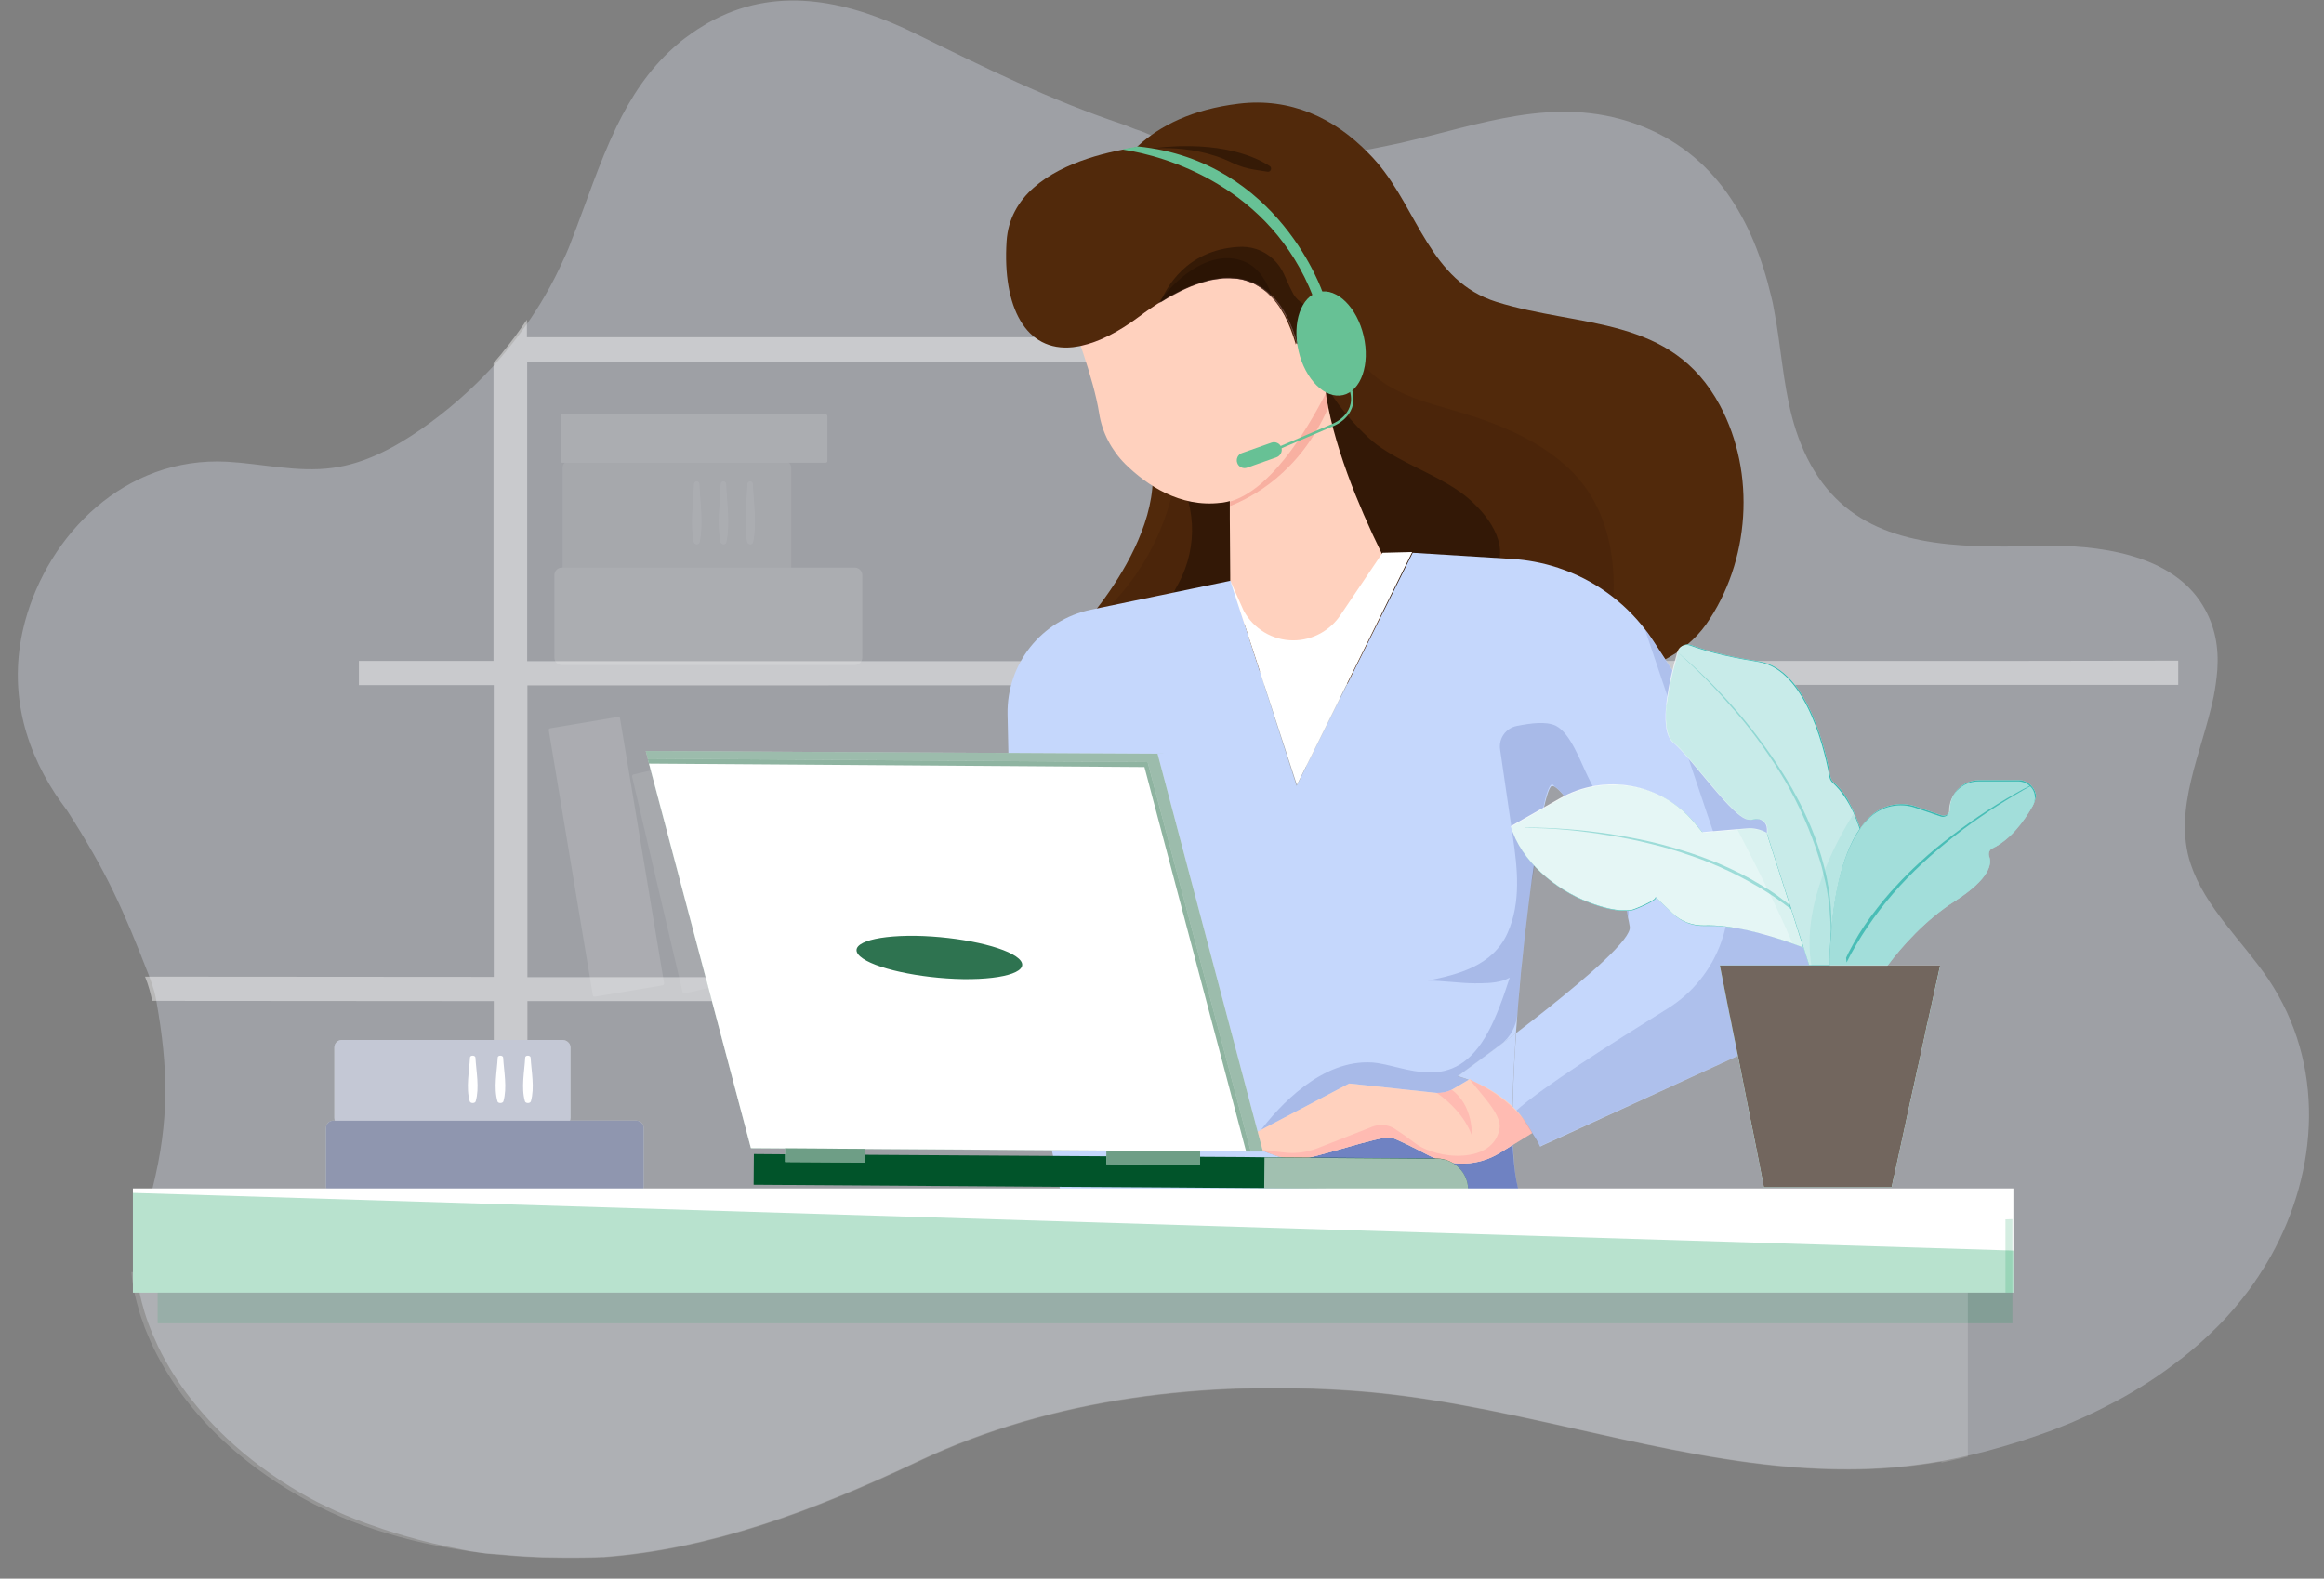 <?xml version="1.0" encoding="utf-8"?>
<!-- Generator: Adobe Illustrator 27.6.1, SVG Export Plug-In . SVG Version: 6.00 Build 0)  -->
<svg version="1.1" id="Layer_1" xmlns="http://www.w3.org/2000/svg" xmlns:xlink="http://www.w3.org/1999/xlink" x="0px" y="0px"
	 viewBox="0 0 939 638" style="enable-background:new 0 0 939 638;" xml:space="preserve">
<rect x="0" y="0" width="939" height="638" fill="#808080" stroke="none"/>
<style type="text/css">
	.st0{opacity:0.3;fill-rule:evenodd;clip-rule:evenodd;fill:#E2E9FB;enable-background:new    ;}
	.st1{opacity:0.93;}
	.st2{opacity:0.15;fill-rule:evenodd;clip-rule:evenodd;fill:#FFFFFF;enable-background:new    ;}
	.st3{opacity:0.15;}
	.st4{fill-rule:evenodd;clip-rule:evenodd;fill:#FFFFFF;}
	.st5{opacity:0.57;fill-rule:evenodd;clip-rule:evenodd;fill:#FFFFFF;enable-background:new    ;}
	.st6{opacity:0.47;fill:#FFFFFF;enable-background:new    ;}
	.st7{opacity:0.14;fill-rule:evenodd;clip-rule:evenodd;fill:#FFFFFF;enable-background:new    ;}
	.st8{opacity:0.14;}
	.st9{opacity:0.1;}
	.st10{display:none;opacity:0.47;}
	.st11{display:inline;fill-rule:evenodd;clip-rule:evenodd;fill:#FFFFFF;}
	.st12{display:inline;opacity:0.8;}
	.st13{display:inline;opacity:0.8;fill-rule:evenodd;clip-rule:evenodd;fill:#FFFFFF;enable-background:new    ;}
	.st14{display:none;opacity:0.29;fill-rule:evenodd;clip-rule:evenodd;fill:#1F60E5;enable-background:new    ;}
	.st15{display:none;opacity:0.65;fill-rule:evenodd;clip-rule:evenodd;fill:#FFFFFF;enable-background:new    ;}
	.st16{display:none;opacity:0.91;fill-rule:evenodd;clip-rule:evenodd;fill:#FFFFFF;enable-background:new    ;}
	.st17{display:none;opacity:0.79;fill-rule:evenodd;clip-rule:evenodd;fill:#FFFFFF;enable-background:new    ;}
	.st18{display:none;opacity:0.53;fill-rule:evenodd;clip-rule:evenodd;fill:#FFFFFF;enable-background:new    ;}
	.st19{fill-rule:evenodd;clip-rule:evenodd;fill:#51290B;}
	.st20{opacity:0.32;fill-rule:evenodd;clip-rule:evenodd;fill:#3F1F09;enable-background:new    ;}
	.st21{opacity:0.64;fill-rule:evenodd;clip-rule:evenodd;fill:#261204;enable-background:new    ;}
	.st22{display:none;fill:none;stroke:#000000;}
	.st23{fill-rule:evenodd;clip-rule:evenodd;fill:#FFD1BE;}
	.st24{display:none;fill-rule:evenodd;clip-rule:evenodd;fill:#F8BBC2;}
	.st25{fill-rule:evenodd;clip-rule:evenodd;fill:#F8BBC2;}
	.st26{fill-rule:evenodd;clip-rule:evenodd;fill:#C5D7FC;}
	.st27{opacity:0.15;fill-rule:evenodd;clip-rule:evenodd;fill:#03157A;enable-background:new    ;}
	.st28{opacity:0.44;fill-rule:evenodd;clip-rule:evenodd;fill:#03157A;enable-background:new    ;}
	.st29{display:none;fill-rule:evenodd;clip-rule:evenodd;fill:#03157A;}
	.st30{display:none;opacity:0.3;fill-rule:evenodd;clip-rule:evenodd;fill:#03157A;enable-background:new    ;}
	.st31{display:none;fill-rule:evenodd;clip-rule:evenodd;fill:#FF7300;}
	.st32{display:none;opacity:0.75;fill-rule:evenodd;clip-rule:evenodd;fill:#E8635D;enable-background:new    ;}
	.st33{opacity:0.3;fill-rule:evenodd;clip-rule:evenodd;fill:#E8635D;enable-background:new    ;}
	.st34{display:none;opacity:0.3;fill-rule:evenodd;clip-rule:evenodd;fill:#FE8796;enable-background:new    ;}
	.st35{display:none;opacity:0.67;}
	.st36{display:inline;fill-rule:evenodd;clip-rule:evenodd;fill:#E8635D;}
	.st37{opacity:0.3;fill-rule:evenodd;clip-rule:evenodd;fill:#FE8796;enable-background:new    ;}
	.st38{opacity:0.12;fill-rule:evenodd;clip-rule:evenodd;fill:#03157A;enable-background:new    ;}
	.st39{opacity:0.39;fill-rule:evenodd;clip-rule:evenodd;fill:#01542A;enable-background:new    ;}
	.st40{fill-rule:evenodd;clip-rule:evenodd;fill:#01542A;}
	.st41{opacity:0.82;fill-rule:evenodd;clip-rule:evenodd;fill:#01542A;enable-background:new    ;}
	.st42{opacity:0.63;fill-rule:evenodd;clip-rule:evenodd;fill:#FFFFFF;enable-background:new    ;}
	.st43{opacity:0.57;fill-rule:evenodd;clip-rule:evenodd;fill:#01542A;enable-background:new    ;}
	.st44{opacity:0.44;fill-rule:evenodd;clip-rule:evenodd;fill:#01542A;enable-background:new    ;}
	.st45{display:inline;fill-rule:evenodd;clip-rule:evenodd;fill:url(#SVGID_1_);}
	.st46{opacity:0.28;fill-rule:evenodd;clip-rule:evenodd;fill:#2D3A69;enable-background:new    ;}
	.st47{opacity:0.53;fill-rule:evenodd;clip-rule:evenodd;fill:#2D3A69;enable-background:new    ;}
	.st48{opacity:0.17;fill-rule:evenodd;clip-rule:evenodd;fill:#00974F;enable-background:new    ;}
	.st49{opacity:0.8;fill-rule:evenodd;clip-rule:evenodd;fill:#08A69D;enable-background:new    ;}
	.st50{fill-rule:evenodd;clip-rule:evenodd;fill:#72665E;}
	.st51{opacity:0.53;fill-rule:evenodd;clip-rule:evenodd;fill:#FFFFFF;enable-background:new    ;}
	.st52{opacity:0.72;fill-rule:evenodd;clip-rule:evenodd;fill:#FFFFFF;enable-background:new    ;}
	.st53{opacity:0.87;fill-rule:evenodd;clip-rule:evenodd;fill:#FFFFFF;enable-background:new    ;}
	.st54{display:none;opacity:0.51;}
	.st55{opacity:0.29;}
	.st56{fill-rule:evenodd;clip-rule:evenodd;fill:#08A69D;}
	.st57{opacity:0.33;}
	.st58{opacity:0.58;}
	.st59{opacity:5.000000e-02;fill-rule:evenodd;clip-rule:evenodd;fill:#08A69D;enable-background:new    ;}
	.st60{opacity:8.000000e-02;fill-rule:evenodd;clip-rule:evenodd;fill:#08A69D;enable-background:new    ;}
	.st61{opacity:0.17;fill-rule:evenodd;clip-rule:evenodd;fill:#FFFFFF;enable-background:new    ;}
	.st62{display:none;opacity:0.3;fill-rule:evenodd;clip-rule:evenodd;fill:#E8635D;enable-background:new    ;}
	.st63{opacity:0.28;fill-rule:evenodd;clip-rule:evenodd;fill:#00974F;enable-background:new    ;}
	.st64{display:none;fill-rule:evenodd;clip-rule:evenodd;fill:#FFFFFF;}
	.st65{display:none;opacity:0.7;}
	.st66{display:inline;fill-rule:evenodd;clip-rule:evenodd;fill:url(#SVGID_00000117634150842680859190000018446217474880041100_);}
	.st67{display:inline;fill-rule:evenodd;clip-rule:evenodd;fill:url(#SVGID_00000157268793190699971030000014308703592171193986_);}
	.st68{display:none;opacity:0.28;fill-rule:evenodd;clip-rule:evenodd;fill:#1F60E5;enable-background:new    ;}
	.st69{display:none;opacity:0.57;fill-rule:evenodd;clip-rule:evenodd;fill:#1F60E5;enable-background:new    ;}
	.st70{display:none;opacity:0.35;fill-rule:evenodd;clip-rule:evenodd;fill:#FFB600;enable-background:new    ;}
	.st71{display:none;opacity:0.72;fill-rule:evenodd;clip-rule:evenodd;fill:#FF7300;enable-background:new    ;}
	.st72{display:none;opacity:0.54;fill-rule:evenodd;clip-rule:evenodd;fill:#FFB600;enable-background:new    ;}
	.st73{fill-rule:evenodd;clip-rule:evenodd;fill:#67C195;}
	.st74{fill:none;stroke:#67C195;stroke-miterlimit:10;}
</style>
<g>
	<g>
		<g transform="translate(-890 -166) translate(890 166)">
			<path class="st0" d="M917.5,507.7c-1.6,2.8-3.3,5.6-5.1,8.3c-0.5,0.7-1,1.4-1.4,2.1c-3.4,4.9-7.1,9.5-11.1,13.9
				c-1.4,1.6-2.9,3.1-4.4,4.6c-4.4,4.4-9.1,8.5-14,12.4c-0.2,0.1-0.4,0.3-0.6,0.4c-8.1,6.4-16.8,12-25.9,16.9
				c-0.4,0.2-0.8,0.4-1.2,0.6c-7.5,4-15.1,7.5-23,10.5c-0.9,0.4-1.9,0.7-2.9,1.1c-0.6,0.2-1.1,0.4-1.7,0.6l0,0
				c-6.6,2.4-13.3,4.5-20.1,6.4c-3.1,0.9-6.2,1.7-9.3,2.4l-1.8,0.4c-2.6,0.6-5.3,1.2-7.9,1.7c-0.9,0.2-1.8,0.3-2.8,0.5
				c-11,1.9-22.1,3-33.3,3.2c-11,0.2-22.1-0.3-33-1.4c-57-5.7-113.2-26.2-171.4-30.3c-59.7-4.2-121.3,2.8-175.4,28.4
				c-43.3,20.5-84.4,35.6-127.3,38.8h-0.1c-0.1,0-0.2,0-0.4,0c-2.5,0.1-5.1,0.2-7.6,0.2c-5.5,0.1-11,0-16.5-0.1l0,0
				c0.8,0,1.6,0.1,2.4,0.1c-0.8,0-1.6-0.1-2.4-0.1c-0.1,0-0.2,0-0.2,0c-0.7,0-1.5-0.1-2.3-0.1l0,0c-5.8-0.2-11.5-0.7-17.2-1.2h-0.1
				c-0.5,0-0.9-0.1-1.4-0.1s-1.1-0.1-1.6-0.1h-0.1c-0.9-0.1-1.9-0.3-2.9-0.4c-2.3-0.3-4.6-0.7-6.9-1.2c-7.9-1.5-15.7-3.3-23.4-5.6
				c-0.7-0.2-1.4-0.4-2-0.6c-4.4-1.3-8.9-2.8-13.3-4.4c-5.7-2.1-11.3-4.4-16.7-7.1c-0.8-0.4-1.6-0.8-2.5-1.2
				c-10.7-5.5-20.8-12.2-30.1-19.9l-1.3-1.1c-7.4-6.3-14.2-13.3-20.2-21c-5.1-6.5-9.6-13.6-13.2-21.1c-0.6-1.3-1.2-2.6-1.8-4
				c-0.4-0.8-0.7-1.6-1-2.4c-0.4-1-0.8-2.1-1.2-3.1c0-0.1-0.1-0.2-0.1-0.3c-1-2.7-1.8-5.4-2.5-8.1c-0.2-1-0.5-1.9-0.7-2.9l0,0
				c-0.1-0.4-0.2-0.7-0.2-1.1c-0.2-1.1-0.5-2.3-0.7-3.4c-0.3-1.6-0.5-3.3-0.6-4.9c0-0.2,0-0.4-0.1-0.6c-0.7-9.6,1.3-18.8,4.5-27.8
				c0.2-0.5,0.4-1,0.6-1.5c0.2-0.6,0.5-1.2,0.7-1.8c0.3-0.7,0.5-1.3,0.8-2c7-27.8,6.3-49.1,1.6-75.6c0-0.2-0.1-0.4-0.1-0.6
				c-0.3-1.5-0.6-3-1.1-4.5c-0.5-1.6-1-3.2-1.6-4.7c-0.1-0.2-0.1-0.4-0.2-0.6c-10.5-26.9-16.9-41.5-33-66.6
				c-1.6-2.2-3.2-4.4-4.7-6.6c-13.9-21.2-19.1-44.9-12.4-69.9c9.5-35.2,40.3-66.8,81.7-64.6c14.2,0.8,28.4,4.4,42.5,2.5
				c13-1.7,24.9-8.1,35.5-15.4c10.7-7.4,20.5-16,29.3-25.5c0.6-0.7,1.2-1.3,1.8-2c1.1-1.3,2.2-2.6,3.3-3.9c0.2-0.2,0.4-0.5,0.6-0.8
				c2.8-3.3,5.4-6.8,7.9-10.3c0.6-0.9,1.2-1.7,1.8-2.6c1.3-2,2.6-3.9,3.8-5.9c2.8-4.6,5.4-9.3,7.7-14.2c0.9-1.9,1.8-3.9,2.7-5.8
				c0.7-1.7,1.5-3.4,2.1-5.2c6-15.3,11.1-31.4,18.3-46.3c5.8-11.9,12.9-22.9,23-31.9c0.9-0.8,1.8-1.6,2.8-2.4l0.2-0.2
				c0.9-0.7,1.8-1.4,2.8-2.1c2.5-1.9,5.2-3.6,7.9-5.2c0.7-0.4,1.5-0.8,2.2-1.2c0.3-0.1,0.5-0.3,0.8-0.4c26.6-13.7,54.9-7.1,81.1,5.8
				C398,27.4,424,40.3,453.5,50.2c2.7,0.9,4.5,1.9,7.3,2.7c0.1,0,2.9,1.2,5.2,2.1c1.9,0.5,3.6,1,5.4,1.4c7,1.6,9,2.3,16.2,3.2
				c2.2,0.3,6.5,1.1,8.8,1.3c11.3,1,19.3,2.6,30.6,1.9c0.7,0,2.6-0.2,3.2-0.2c4.6-0.3,9.3-0.5,13.9-1.1c3.4-0.5,6.2-0.6,9.5-1.2
				c3.2-0.6,9-1.8,12.2-2.5c32-7.3,62.3-19.5,95.2-7.7c32.4,11.7,47.5,39.5,54.6,69.5c0.5,1.9,0.9,3.8,1.2,5.7
				c0.7,3.6,1.3,7.3,1.8,10.9c2.1,14.6,3.4,29.2,9,43.1c13.1,32.7,39.8,40.2,71,41.4c7.9,0.3,16,0.2,24.3-0.1
				c25.2-0.7,54.6,3.5,67,23.9c5.2,8.5,6.6,17.2,6,26.2c-0.3,3.7-0.8,7.3-1.5,10.9c-4.6,22.3-16.6,45.3-9.3,67.5
				c5.8,17.6,20.8,31,31.4,46.6C939.6,430.2,936.9,472.9,917.5,507.7L917.5,507.7z"/>
			<g class="st1">
				<path class="st2" d="M525.7,65.8l-27.1,66.9c-0.2,0.4-0.5,0.8-0.9,1s-0.9,0.2-1.3,0l-26.1-10.5c-0.4-0.2-0.8-0.5-1-0.9
					s-0.2-0.9,0-1.3l22.5-55.5C503,66.4,514.4,66.5,525.7,65.8L525.7,65.8z"/>
				<g class="st3">
					<path class="st4" d="M334.3,186.4v-18.3c0-0.3-0.3-0.6-0.6-0.6H227.1c-0.3,0-0.6,0.3-0.6,0.6v18.3c0,0.3,0.3,0.6,0.6,0.6h106.6
						c0.2,0,0.3-0.1,0.4-0.2C334.3,186.7,334.3,186.6,334.3,186.4z"/>
					<path class="st5" d="M319.7,189.1v39.8c0,1.6-1.3,3-3,3h-86.4c-1.6,0-3-1.3-3-3v-39.8c0-1.6,1.3-3,3-3h86.4
						C318.4,186.2,319.7,187.5,319.7,189.1z"/>
					<path class="st4" d="M348.4,232.4v33.4c0,1.6-1.3,3-3,3H227c-1.6,0-3-1.3-3-3v-33.4c0-1.6,1.3-3,3-3h118.5
						C347.1,229.5,348.4,230.8,348.4,232.4z"/>
					<path class="st4" d="M304.3,219.1c1.6-7.4,0.2-16-0.1-23.5c-0.1-1.4-2.1-1.4-2.2,0c-0.3,7.5-1.6,16.2-0.1,23.5
						C302.3,220.3,304.1,220.3,304.3,219.1z M293.5,219.1c1.6-7.4,0.2-16-0.1-23.5c-0.1-1.4-2.1-1.4-2.2,0
						c-0.3,7.5-1.6,16.2-0.1,23.5C291.5,220.3,293.3,220.3,293.5,219.1z M282.7,219.1c1.6-7.4,0.2-16-0.1-23.5c0-1.4-2.1-1.4-2.2,0
						c-0.3,7.5-1.6,16.2-0.1,23.5C280.7,220.3,282.5,220.3,282.7,219.1z"/>
				</g>
				<path class="st6" d="M812.5,267.1H541.3l-0.1-202.9c-4.5,0.6-9,1.1-13.6,1.4v70.7h-81h-56H212.9v-7.1c-3,4.4-6.2,8.8-9.6,12.9
					c-0.2,0.3-0.4,0.5-0.6,0.8c-1.1,1.3-2.2,2.6-3.3,3.9v1.4v118.9H145v9.8h54.5v117.9l-140.9-0.1c0.7,1.7,1.3,3.5,1.8,5.3
					c0.4,1.5,0.8,3,1.1,4.5l138,0.1v34h13.6v-34h202.2h112.5v34h13.6V276.8h338.7V267L812.5,267.1z M399.9,394.9h-66.6H213.1V277
					h71.3l243.4-0.1v117.9L399.9,394.9z M348.5,267.2h-56.8h-67.6H213V146.3h170.3h66.1h78.3v120.9h-42.5H348.5z"/>
				<path class="st2" d="M485.1,64.6l-47.6,65.5c-0.2,0.3-0.6,0.5-0.9,0.6c-0.4,0.1-0.8,0-1.1-0.3l-13.5-9.8
					c-0.3-0.2-0.5-0.6-0.6-0.9c-0.1-0.4,0-0.8,0.3-1.1l42.1-57.9C470.8,62.5,477.9,63.8,485.1,64.6L485.1,64.6z"/>
				<path class="st7" d="M333.5,397.3l-12.6,5.2c-0.4,0.1-0.8,0-1-0.4L283.2,314c-0.1-0.4,0-0.8,0.4-1l12.6-5.2c0.4-0.1,0.8,0,1,0.4
					l36.8,88.1C334,396.7,333.8,397.1,333.5,397.3L333.5,397.3z"/>
				<g transform="translate(96.119 60.798) translate(140.507 228.926)" class="st8">
					<path class="st4" d="M31.1,108.5l-27.4,4.6c-0.4,0.1-0.8-0.2-0.8-0.6L-14.9,5.4C-15,5-14.7,4.7-14.3,4.6L13.1,0
						c0.4-0.1,0.8,0.2,0.8,0.6l17.8,107C31.8,108.1,31.5,108.4,31.1,108.5L31.1,108.5z"/>
					<path class="st4" d="M8.9,11.9C4,11.1-1.3,13-6,13.8c-1.1,0.2-1.5,1.5-1.3,2.6c0.2,1.2,1,2.3,2.1,2.1c4.8-0.8,10.4-0.7,14.7-3
						C10.7,14.9,10.3,12.1,8.9,11.9z M15.6,52.2c-4.9-0.8-10.1,1.1-14.9,1.9c-1.1,0.2-1.5,1.5-1.3,2.7s1,2.3,2.1,2.1
						c4.8-0.8,10.4-0.7,14.7-3C17.4,55.1,17,52.4,15.6,52.2z"/>
					<ellipse transform="matrix(0.987 -0.164 0.164 0.987 -5.658 1.261)" class="st4" cx="4.8" cy="34.9" rx="3.6" ry="4.9"/>
				</g>
				<g class="st9">
					<path class="st4" d="M300.7,395.9l-24,5.6c-0.4,0.1-0.8-0.2-0.9-0.5l-20.4-87.1c-0.1-0.4,0.2-0.8,0.5-0.9l24-5.6
						c0.4-0.1,0.8,0.2,0.9,0.5l20.4,87.1C301.3,395.4,301.1,395.8,300.7,395.9L300.7,395.9z"/>
					<path class="st4" d="M271.2,322.1c-1.7,0.4-2.5,3.7-1.6,7.2c0.8,3.5,2.9,6.1,4.7,5.7c1.7-0.4,2.5-3.7,1.6-7.2
						C275,324.3,272.9,321.7,271.2,322.1L271.2,322.1z M282.6,347.6c-2.3,0.3-4.6,0.9-6.9,1.4c-2.1,0.5-4.2,0.6-6,2
						c-0.9,0.7-0.1,3.8,1,4.1c2.2,0.5,4.2-0.4,6.3-0.9c2.3-0.6,4.6-1,6.8-1.8c0.8-0.1,0.9-1.4,0.6-2.7
						C284,348.5,283.3,347.3,282.6,347.6z"/>
				</g>
			</g>
			<g class="st10">
				<path class="st11" d="M335.1,68.6c0,34.2-28.2,61.9-63,61.9c-18.2,0.1-35.5-7.7-47.5-21.3c0.9-1.9,1.8-3.9,2.7-5.8
					c0.7-1.7,1.4-3.4,2.1-5.2c6-15.3,11.1-31.4,18.3-46.3c5.8-11.8,12.9-22.9,23-31.9c0.9-0.8,1.8-1.6,2.8-2.4l0.2-0.2
					c0.9-0.7,1.8-1.4,2.8-2.1c2.5-1.9,5.2-3.6,7.9-5.2c0.7-0.4,1.5-0.8,2.2-1.2c0.3-0.1,0.5-0.3,0.8-0.4
					C314.8,15.3,335.1,39.6,335.1,68.6L335.1,68.6z"/>
				<g class="st12">
					<path class="st4" d="M270.8,115.7h3.6v11.4h-3.6V115.7z M274.4,17.7V22h-3.6v-1.8C272,19.3,273.2,18.5,274.4,17.7z"/>
				</g>
				<path class="st13" d="M330.4,70.8v-3.3H319v3.3H330.4z"/>
				<path class="st13" d="M312.4,111l2-2l-8.1-8.1l-2,2L312.4,111z"/>
				<g class="st12">
					<path class="st4" d="M304.3,34.7l8.1-8.1l2,2l-8.1,8.1L304.3,34.7z"/>
					<path class="st4" d="M229.9,109.1l2,2l8.1-8.1l-2-2L229.9,109.1z"/>
				</g>
				<path class="st13" d="M269,42.9h6.2v26.9H269V42.9z"/>
				<path class="st13" d="M297.5,95.9l3.3-3.3l-27.2-27.2l-3.3,3.3L297.5,95.9z"/>
			</g>
			<path class="st14" d="M281.6,302.2c-5.7,5.6-5.1,16.3,1.4,20.9s17.1,1.2,19.4-6.4s-5.2-16.5-13.1-15c-2.7,0.5-5.2,2-7.5,3.4"/>
			<ellipse class="st15" cx="860.5" cy="383.3" rx="7" ry="7"/>
			<circle class="st16" cx="386.7" cy="94" r="9.1"/>
			
				<ellipse transform="matrix(0.23 -0.973 0.973 0.23 155.362 420.32)" class="st17" cx="343.2" cy="112" rx="2.3" ry="2.3"/>
			<ellipse class="st17" cx="165.7" cy="365.3" rx="2.3" ry="2.3"/>
			<ellipse class="st18" cx="74.6" cy="271.7" rx="21.3" ry="21.3"/>
			<path class="st19" d="M689.3,252.4c-4.3,6-10.2,10.9-17.6,14.7c-8.8,4.6-19.5,7.8-31.4,9.8c-26.6,4.5-59.4,3.4-90.9,0
				c-23-2.5-45.4-6.2-64.2-9.8c-29.7-5.7-50.4-11.2-50.4-11.2s45.7-47.4,26.1-82.4c-5.1-9.1-8.8-18.4-11.5-27.3
				c-1-3.4-1.9-6.6-2.7-9.8c-1.3-5.3-2.2-10.4-2.9-14.9c-2-13.1-1.9-22.1-1.9-22.1s-0.1-4,1.1-10c1.7-8.4,6-20.5,16.9-30.5
				c8.7-8,21.6-14.7,40.7-17c20.7-2.5,38.5,5.7,52.4,20.1c1.2,1.2,2.4,2.5,3.5,3.8c16.4,19.2,21.3,47.8,48.1,56.2
				c33.9,10.6,70.7,5.3,90.3,41.8C709.6,191.2,707.1,227,689.3,252.4L689.3,252.4z"/>
			<path class="st20" d="M476,185.7l-0.1,0.8c-2.3,21.4-11.4,41.4-26.2,57.1l-5.2,5.5l201.1,25.5c0,0,20.8-55.7-12.5-86
				c-13.6-12.4-31.4-18.7-48.8-23.6c-14.3-4.1-31.7-9.6-37.4-25.1c-1.4-3.9-2-8-3.5-11.8"/>
			<path class="st21" d="M473.6,188.3c9.7,14.1,10.7,32.4,2.6,47.4l-6,11l123.5,2.1c1.8,0,11.5-19.6,12.1-22.4
				c2.3-11-8.4-22.5-16.6-28.1c-10.4-7.1-22.6-11.1-32.8-18.5c-7.6-5.6-31.5-31-20.8-40.3c-10.1,9-20,18.1-30.2,26.9
				C503.3,168.2,474.3,191.4,473.6,188.3L473.6,188.3L473.6,188.3z"/>
			<path class="st22" d="M497.1,468.7h52.8v11.9h-52.8V468.7z"/>
			<path class="st23" d="M545.4,134.2c-0.2,2.7-0.8,5.4-1.9,7.9c-0.7,1.6-1.5,3.4-2.4,5.4c-1.5,3.3-3.2,7-5.3,11
				c0,0.1-0.1,0.2-0.1,0.2c-3.8,7.4-8.6,15.7-14,23c-7.3,9.8-15.7,18.1-24.8,20.8c-0.7,0.2-1.5,0.4-2.2,0.5c-0.5,0.1-1,0.2-1.5,0.2
				c-16.5,2-29.9-7.2-38.5-15.6c-5.6-5.6-9.4-12.8-10.6-20.6c-1.1-7-3.7-16-6.4-24.1c-0.4-1.1-0.7-2.2-1.1-3.2
				c6.8-1.5,14.7-5.3,23.6-12c2.8-2.1,5.5-4,8.2-5.6c0.7-0.4,1.4-0.8,2-1.2c0.3-0.2,0.7-0.4,1-0.6c0.4-0.2,0.8-0.5,1.2-0.7
				c0.5-0.2,0.9-0.5,1.4-0.7s0.9-0.5,1.3-0.7c0.2-0.1,0.4-0.2,0.6-0.3c0.7-0.4,1.5-0.7,2.2-1.1c0.6-0.3,1.2-0.6,1.8-0.8l0.9-0.4
				c0.3-0.1,0.6-0.2,0.9-0.3c0.3-0.1,0.6-0.2,1-0.4c0.5-0.2,1-0.4,1.5-0.5c0.3-0.1,0.6-0.2,0.9-0.3l0.7-0.2c0.4-0.1,0.8-0.2,1.1-0.3
				l0.6-0.2c0.6-0.1,1.1-0.3,1.7-0.4c0.2,0,0.3-0.1,0.5-0.1s0.5-0.1,0.7-0.1c0.3-0.1,0.6-0.1,0.9-0.1c0.2,0,0.4-0.1,0.6-0.1
				s0.4-0.1,0.6-0.1s0.4,0,0.6-0.1l0.8-0.1c0.4,0,0.7,0,1,0h0.8c0.8,0,1.5,0,2.3,0.1c0.1,0,0.3,0,0.4,0c0.6,0.1,1.3,0.1,1.9,0.2
				c0.1,0,0.3,0.1,0.4,0.1c0.1,0,0.2,0,0.2,0c0.2,0,0.4,0.1,0.6,0.1c1.2,0.3,2.3,0.6,3.4,1.1c0.2,0.1,0.4,0.1,0.6,0.2
				c0.4,0.2,0.7,0.3,1.1,0.5c0.2,0.1,0.4,0.2,0.5,0.3c0.2,0.1,0.4,0.2,0.5,0.3c0.2,0.1,0.4,0.2,0.5,0.3c0.2,0.1,0.3,0.2,0.5,0.3
				l0.5,0.3c0.3,0.2,0.7,0.5,1,0.7c0.4,0.3,0.8,0.6,1.2,0.9s0.8,0.7,1.1,1c0.1,0.1,0.3,0.3,0.4,0.4c0.1,0.1,0.3,0.3,0.4,0.4
				c0.3,0.3,0.7,0.7,1,1c0.3,0.4,0.6,0.7,0.9,1c0,0.1,0.1,0.1,0.1,0.2c0.1,0.2,0.2,0.3,0.4,0.5c0.3,0.4,0.6,0.8,0.9,1.2l0.4,0.6
				c0.4,0.6,0.8,1.2,1.1,1.8c0.4,0.6,0.7,1.2,1.1,1.9l0,0c1.8,3.5,3.2,7.2,4.3,11c0,0.2,0.1,0.3,0.1,0.5c0.1-0.2,0.2-0.4,0.3-0.6
				c0.3-0.6,0.7-1.2,1-1.8l0,0c0.6-1.2,0.7-2.5,1.1-3.8c0,0,0,0,0-0.1c0.7-2.3,1.8-4.4,3-6.5l0.6-1c0.2-0.4,0.5-0.9,0.8-1.4l0,0
				c0.2-0.4,0.4-0.7,0.6-1.1c0.1-0.1,0.2-0.3,0.2-0.5c0.2-0.3,0.3-0.6,0.5-0.9c0.1-0.1,0.1-0.2,0.2-0.3c0.1-0.2,0.2-0.4,0.4-0.5
				c0.1-0.2,0.2-0.3,0.3-0.4s0.2-0.3,0.3-0.4s0.2-0.2,0.3-0.3c0.1-0.1,0.2-0.2,0.3-0.3l0,0c0.1-0.1,0.2-0.2,0.4-0.3
				c0.4-0.3,1-0.5,1.5-0.7c4-0.8,6.7,3.2,8,6.4C545.1,127.8,545.6,131,545.4,134.2L545.4,134.2z"/>
			<path class="st24" d="M480.1,116.1c-0.6,0.3-1.2,0.5-1.8,0.8C478.8,116.6,479.5,116.4,480.1,116.1z M530.9,124.2
				C530.9,124.3,530.9,124.3,530.9,124.2C530.9,124.3,530.9,124.3,530.9,124.2L530.9,124.2z"/>
			<path class="st25" d="M526.4,135.1l-2.3,4.4c-7.1-26.1-26.4-39.4-63.8-11.6c-8.9,6.7-16.8,10.5-23.6,12
				c-3.3-9.8-6.3-17.6-6.3-17.6l21.9-20.2L524.7,92C524.7,92,526.2,133.4,526.4,135.1z"/>
			<path class="st23" d="M562.3,231.6L535,270.1c0,0-39.1-17.2-38-25.5c0.2-1.1,0-19.7-0.1-35.2c0-1.7,0-3.4,0-4.9v-1.8v-3.3
				c0-6.2,0-10.7,0.2-11.1c0,0,12.5-23.3,23.1-36.9c7.4-9.4,13.9-14,14.7-3.1c0.1,0.6,0.1,1.3,0.1,2.1c0,1.7,0.1,3.5,0.3,5.3
				c0.1,1,0.2,2,0.4,3.1c0.2,1.9,0.6,3.9,1,5.9c2.3,11.6,6.5,24.1,10.9,35.1C552,210.7,556.9,221.3,562.3,231.6L562.3,231.6z"/>
			<path class="st19" d="M535,118.6c-0.1,0-0.1,0-0.2,0c0,0-0.1,0.1-0.3,0.4c-0.1,0.1-0.3,0.2-0.4,0.3l0,0c-0.1,0.1-0.2,0.2-0.3,0.3
				c-0.1,0.1-0.2,0.2-0.3,0.3c-0.1,0.1-0.2,0.3-0.3,0.4s-0.2,0.3-0.3,0.4s-0.2,0.3-0.4,0.5c-0.1,0.1-0.1,0.2-0.2,0.3
				c-0.2,0.3-0.4,0.6-0.5,0.9c-0.1,0.2-0.2,0.3-0.2,0.5c-0.5,0.9-0.9,1.8-1.4,2.6c-0.2,0.3-0.4,0.7-0.6,1c-1.2,2-2.3,4.2-3,6.5
				c-0.4,1.3-0.5,2.6-1,3.8l0,0l-1.3,2.4c-2.2-8-5.5-14.9-10.2-19.6c-9.3-9.6-24-11-45.4,2.5c-0.3,0.2-0.6,0.3-0.8,0.5
				c-0.1,0-0.1,0.1-0.1,0.1c-2.3,1.5-4.7,3.1-7.2,5c-8.9,6.7-16.8,10.5-23.6,12c-1.1,0.3-2.3,0.4-3.4,0.6
				c-19.3,2.1-28.6-16.4-26.9-42.8c2.4-36.8,63.5-39.1,63.5-39.1l54.3,22.2L535,118.6L535,118.6z"/>
			<path class="st26" d="M760.4,400L629,460.3l-5.5,2.5l-1.2,0.6c-0.9-1.9-2-3.7-3.2-5.5l0,0c-2-3-4.3-5.9-6.8-8.5
				c-0.4-0.4-0.7-0.8-1.1-1.2c0-1.4,0-2.7,0.1-4.1c0.2-8.3,0.6-17.3,1.3-26.6c3.8-2.9,7.8-6,11.7-9.1c17.6-14,35.1-29.1,34.2-33.9
				c-0.2-1.4-0.5-2.6-0.7-3.6c-1.1-6.3-1.1-7.6-1.1-7.6s-20.9-40.8-28.4-45.2c-0.1-0.1-0.2-0.1-0.3-0.2c-0.3-0.2-0.6-0.2-1-0.2
				c-1.1,0.1-2.7,5.6-4.4,14.6c-1.6,8.2-3.2,19.2-4.8,31.6c-1.1,8.9-2.2,18.5-3.2,28.4c-0.8,8.4-1.5,17-2.1,25.3
				C599.6,427.5,589,435,589,435c1.5,0.4,2.9,0.9,4.4,1.5l-6.1,3.6c-2.3,1.4-5,1.9-7.7,1.6l-34.4-3.7l-35.9,18.9l-8,4.2
				c0,0,14.5,7.2,21.6,7.7c0.2,0,0.4,0,0.6,0c6.8,0,34.7-10.1,38.8-8.9c2,0.6,8.6,3.9,15.1,7.2c9.1,4.7,20,4.2,28.7-1.1l5.2-3.2
				c0.5,11.5,1.8,19.8,4.4,22.6c0.8,0.8,0.8,1.6,0.2,2.3c-9.8,11-185.2,4.2-185.2,4.2l-21.4-101.4l-2.2-101.8
				c-0.4-20.4,13.7-38.1,33.7-42.3l56.4-11.7l26.7,82.9l46.9-94.2l40.3,2.5c6,0.4,11.9,1.5,17.6,3.3c0.4,0.1,0.8,0.2,1.2,0.4
				c13.9,4.6,26,13.3,34.9,24.9c0.7,0.9,1.4,1.8,2,2.7c0.4,0.6,0.8,1.2,1.2,1.8l4,6.1L760.4,400L760.4,400z"/>
			<path class="st27" d="M657.8,370.8c-1.1-6.3-1.1-7.6-1.1-7.6s-20.9-40.8-28.4-45.2c-0.1-0.1-0.2-0.1-0.3-0.2
				c-2.5-4.5-5.3,12.9-5.4,14.4c-0.9,10.5-3.5,21.1-4.8,31.6c-0.9,7.3-1.9,16.2-2.9,25.3c-0.7,6.8-1.3,13.7-1.8,20.6
				c-0.4,5-2.9,9.6-6.9,12.6C596.3,429.7,589,435,589,435c1.5,0.4,2.9,0.9,4.4,1.5l-6.1,3.6c-2.3,1.4-5,1.9-7.7,1.6l-34.4-3.7
				l-35.9,18.9c7.4-9.7,24.6-28.8,45.1-27.5c13.1,0.9,32.8,14,46.9-12.4c3.2-5.9,6-13.5,8.7-21.9c-0.9,0.5-1.8,0.9-2.8,1.2
				c-3.7,1.1-7.6,1.1-11.4,1.1c-5.5,0-13.2-1.1-18.8-1.1c12.1-2.5,26.1-5.9,32.1-19.2c5.6-12.5,4-26.4,2.1-39.3
				c-1.7-11.7-3.4-23.3-5.1-35c-0.6-4.4,2.3-8.5,6.7-9.4c5.6-1.1,11.8-2,15.8-0.1c6,3,10.1,14.8,12.9,20.4
				c8.4,16.5,14.7,34.3,16.5,52.8C658,367.8,658.1,369.4,657.8,370.8L657.8,370.8z"/>
			<path class="st28" d="M615.7,485.3c0.8,0.8,0.8,1.6,0.2,2.3c-14.5,0.4-45.7,1.1-46.2-0.2c-0.4-1.2-28-11.6-46.9-18.7
				c0.2,0,0.4,0,0.6,0c6.8,0,34.7-10.1,38.8-8.9c2,0.6,8.6,3.9,15.1,7.2c9.1,4.7,20,4.2,28.7-1.1l5.2-3.2
				C611.8,474.2,613.1,482.5,615.7,485.3L615.7,485.3z"/>
			<path class="st26" d="M611.3,462.7l-5.2,3.2c-8.7,5.4-19.6,5.8-28.7,1.1c-6.5-3.4-13.2-6.7-15.1-7.2c-4.2-1.2-32,8.9-38.8,8.9
				s-22.2-7.7-22.2-7.7l43.9-23.1l34.4,3.7c2.7,0.3,5.4-0.3,7.7-1.6l6.1-3.6c-1.4-0.6-2.9-1-4.4-1.5c0,0,10.6-7.6,23.5-17.4
				c-0.6,9.3-1.1,18.3-1.3,26.6c0,1.4-0.1,2.8-0.1,4.1C611.1,453.4,611.1,458.3,611.3,462.7L611.3,462.7z"/>
			<path class="st29" d="M601.2,225.4L566.5,295l-6.4,1.6l-14.9,3.7l0.4,1.1l6.7,18.5l-36.8,72.9l-2.6-6l-25.3-58.6l9.5-16l-13-10.7
				L470.9,241l-0.3-1.4l26.5-5.6l6.9,19.9l18.4,52.8l2.7,7.7l32.8-78.6l4.1-9.8l1.2-2.9l7.3-0.1L601.2,225.4z"/>
			<path class="st30" d="M601.2,234.3l-34.7,69.6l-6.4,1.6l-14.9,3.7l0.4,1.1l6.7,18.5l-36.8,72.9l-2.6-6l-25.3-58.6l9.5-16
				l-13-10.7L471,249.8l-0.3-1.4l26.5-5.6l6.9,19.9l18.4,52.8l2.7,7.7l32.8-78.6l4.1-9.8l1.2-2.9l7.3-0.1L601.2,234.3z"/>
			<path class="st29" d="M560.1,296.7l-0.7,1.4l-13.8,3.5l-0.4-1.1L560.1,296.7z M562,225.9l-4.1,9.8l-32.8,78.6l-2.7-7.7l28.4-68
				l5.3-12.8L562,225.9z"/>
			<path class="st23" d="M619.1,457.9l-7.8,4.8l-5.2,3.2c-8.7,5.4-19.6,5.8-28.7,1.1c-6.5-3.4-13.2-6.7-15.1-7.2
				c-4.2-1.2-32,8.9-38.8,8.9c-3.5,0-9.3-2-14.1-4c-4.5-1.9-8.2-3.7-8.2-3.7l43.9-23.1l34.4,3.7c0.3,0,0.5,0,0.8,0.1
				c2.1,0.1,4.2-0.3,6.1-1.2c0.3-0.1,0.6-0.3,0.9-0.5l6.1-3.6l0.4-0.3l2,1.1C595.7,437.3,612.1,443.3,619.1,457.9L619.1,457.9z"/>
			<path class="st4" d="M558.6,223.4l-16.8,24.9c-4.2,6.5-11.5,10.5-19.2,10.5h-0.1c-8.3,0-16-4.6-20-12l-5.4-12.1l26.9,82.5
				l46.6-94.1L558.6,223.4z"/>
			<path class="st31" d="M557.9,235.8l-32.8,78.6l-21-60.5l0.9,1.6c4,7.3,11.6,11.9,20,11.9h0.1c7.8,0,15-3.9,19.2-10.5L557.9,235.8
				z"/>
			<path class="st32" d="M499.8,177.4l-0.3,2.2c-0.1,0.8-0.3,1.6-0.5,2.4c-0.2,0.8-0.5,1.6-0.8,2.3c-0.7,1.6-1.6,3.1-2.6,4.4
				c-1.2,1.5-2.6,2.7-4.3,3.6c-1.7,1-3.6,1.5-5.6,1.5v-0.2c0.4-0.1,0.9-0.3,1.3-0.4c1.2-0.5,2.3-1.1,3.3-1.9c1.2-1,2.3-2.2,3.2-3.5
				c0.5-0.8,1-1.6,1.4-2.5c0.2-0.5,0.5-1,0.7-1.6l0.1-0.2c0.3-0.6,0.5-1.3,0.8-1.9c0-0.1,0-0.1,0.1-0.2c-0.4,0.1-0.7,0.3-1.1,0.4
				c-1.2,0.4-2.4,0.8-3.6,1.1c-2.4,0.7-4.8,1.2-7.2,1.7c-2.4,0.5-4.8,0.9-7.3,1.3l-1.4,0.2c-2,0.3-4,0.6-6,0.9v-0.2
				c2.4-0.5,4.8-1,7.2-1.6c2.4-0.5,4.8-1.1,7.1-1.8c2.4-0.6,4.7-1.3,7-2c1.1-0.4,2.3-0.8,3.4-1.2c1-0.4,2.1-0.9,3-1.5L499.8,177.4
				L499.8,177.4z"/>
			<path class="st33" d="M536.7,164.7c-11.6,26.6-31.3,36.5-39.7,39.8v-1.8c15.9-4.7,29.8-26.5,38.8-43.9
				C536,160.8,536.3,162.7,536.7,164.7z"/>
			<path class="st34" d="M547.6,199.9c-20.5,9.7-43.8,9.8-50.6,9.6c0-1.7,0-3.4,0-4.9v-1.8c15.9-4.7,29.8-26.5,38.8-43.9
				c0.2,1.9,0.6,3.9,1,5.9C539,176.4,543.2,188.9,547.6,199.9L547.6,199.9z M545.4,134.2c-2.5-14.3-9.4-13.7-13.7-11.8
				c0.7-1.3,1.6-2.6,2.7-3.4c0.4-0.3,1-0.5,1.5-0.7c4-0.8,6.7,3.2,8,6.4C545.1,127.8,545.6,131,545.4,134.2L545.4,134.2z"/>
			<g class="st35">
				<path class="st36" d="M535.5,132.1c-1.2,0.7-2.3,1.7-3.1,2.9c-0.8,1.1-1.6,2.4-2.1,3.7c-1,2.7-0.9,5.7,0.2,8.4
					c-0.3-1.4-0.5-2.8-0.4-4.2s0.4-2.7,0.9-4s1.3-2.4,2-3.6C533.7,134.2,534.5,133.1,535.5,132.1z"/>
			</g>
			<g class="st35">
				<path class="st36" d="M530,144.3c2.4,1.7,5,1,7.1-1.9c-2.1,2.3-4.6,2.4-6.8,0.3c-0.2-0.2-0.4,0-0.5,0.4
					C529.6,143.6,529.7,144.1,530,144.3L530,144.3L530,144.3z"/>
			</g>
			<path class="st34" d="M535.9,158.6c-3.8,7.5-8.6,15.8-14.1,23.2l8.4-20.6C531.1,159,533.6,157.8,535.9,158.6L535.9,158.6
				L535.9,158.6z M524.1,139.4c0,0-21.4-33.8-47.5-13.7c-19.8,15.2-33.4,17.3-38.8,17.4c-0.4-1.1-0.7-2.2-1.1-3.2
				c6.8-1.5,14.7-5.3,23.6-12C497.7,100,517,113.4,524.1,139.4L524.1,139.4z"/>
			<path class="st21" d="M513.9,119.8c-9.5-9.7-24.4-11-46.2,3c0.6-0.5,2.3-3.1,2.6-3.4c2.3-2.8,4.9-5.4,7.7-7.7
				c7.2-5.8,16.5-9.8,25.5-5.7C508.8,108.5,512.2,114.2,513.9,119.8L513.9,119.8z"/>
			<path class="st21" d="M530.8,124.2L530.8,124.2c-2.1,2.7-3.5,5.7-4.4,8.9c0,0,0,0,0,0.1c-0.4,1.3-0.5,2.6-1.1,3.8l0,0
				c-0.3,0.6-0.6,1.2-1,1.8c-0.1,0.1-0.3,0.1-0.5,0.1l0,0c-1-3.8-2.5-7.5-4.3-11l0,0c-0.3-0.6-0.7-1.3-1.1-1.9
				c-0.4-0.6-0.7-1.2-1.1-1.8l-0.4-0.6c-0.3-0.4-0.6-0.8-0.9-1.2c-0.1-0.2-0.2-0.3-0.4-0.5c0-0.1-0.1-0.1-0.1-0.2
				c-0.3-0.3-0.6-0.7-0.9-1c-0.3-0.3-0.6-0.7-1-1c-0.1-0.1-0.3-0.3-0.4-0.4c-0.1-0.1-0.3-0.3-0.4-0.4c-0.4-0.4-0.7-0.7-1.1-1
				c-0.4-0.3-0.8-0.6-1.2-0.9c-0.3-0.2-0.6-0.5-1-0.7L509,116c-0.2-0.1-0.3-0.2-0.5-0.3c-0.2-0.1-0.3-0.2-0.5-0.3
				c-0.2-0.1-0.3-0.2-0.5-0.3c-0.2-0.1-0.3-0.2-0.5-0.3c-0.4-0.2-0.7-0.3-1.1-0.5c-0.2-0.1-0.4-0.2-0.6-0.2
				c-1.1-0.4-2.3-0.8-3.4-1.1c-0.2,0-0.4-0.1-0.6-0.1c-0.1,0-0.2,0-0.2,0c-0.1,0-0.3-0.1-0.4-0.1c-0.6-0.1-1.2-0.2-1.9-0.2
				c-0.1,0-0.3,0-0.4,0c-0.7-0.1-1.5-0.1-2.3-0.1h-0.8c-0.3,0-0.7,0-1,0l-0.8,0.1c-0.2,0-0.4,0-0.6,0.1c-0.2,0-0.4,0-0.6,0.1
				c-0.2,0-0.4,0.1-0.6,0.1c-0.3,0-0.6,0.1-0.9,0.1c-0.2,0-0.5,0.1-0.7,0.1s-0.3,0.1-0.5,0.1c-0.6,0.1-1.1,0.2-1.7,0.4l-0.6,0.2
				c-0.4,0.1-0.7,0.2-1.1,0.3l-0.7,0.2c-0.3,0.1-0.6,0.2-0.9,0.3c-0.5,0.2-1,0.3-1.5,0.5c-0.3,0.1-0.6,0.2-1,0.4
				c-0.3,0.1-0.6,0.2-0.9,0.3l-0.9,0.4c-0.6,0.3-1.2,0.5-1.8,0.8c-0.7,0.3-1.5,0.7-2.2,1.1c-0.2,0.1-0.4,0.2-0.6,0.3
				c-0.4,0.2-0.9,0.5-1.3,0.7s-0.9,0.5-1.4,0.7c-0.4,0.2-0.8,0.4-1.2,0.7c-0.3,0.2-0.7,0.4-1,0.6c-0.7,0.4-1.3,0.8-2,1.2
				c2.4-6,10.4-21.1,31.3-22.5c5.3-0.4,10.3,1.2,14.2,4.8c4.4,4,5,8.1,7.7,13.1C523.5,121.2,526.9,123.6,530.8,124.2L530.8,124.2
				L530.8,124.2z M460.6,60.6c0,0,19.3-3.6,37.3,5.2c2.9,1.4,5.9,2.3,9.1,2.8l5.1,0.8c0.6,0.1,1.2-0.2,1.4-0.8s0-1.2-0.5-1.5
				C506.2,62.7,490.2,56,460.6,60.6L460.6,60.6z"/>
			<path class="st37" d="M619.1,457.9l-3.7,2.3l-4.1,2.5l-5.2,3.2c-8.7,5.4-19.6,5.8-28.7,1.1c-6.5-3.4-13.2-6.7-15.1-7.2
				c-4.2-1.2-32,8.9-38.8,8.9c-3.5,0-9.3-2-14.1-4l9.7,1.1c4.4,0.5,8.9-0.1,13.1-1.7l22.4-8.8c2.9-1.1,6.2-0.8,8.8,0.8
				c2.8,1.8,5.5,3.7,8.1,5.7c8.8,7,32.1,8.9,34.4-5.9c0.9-5.6-8.1-14.3-12-19.6l0,0C593.8,436.4,611.6,443.3,619.1,457.9
				L619.1,457.9z"/>
			<path class="st37" d="M594.7,458.9c-2.9-7.9-9.1-13.7-14.3-17.3c2.1,0.1,4.2-0.3,6.1-1.2C595.3,446.6,594.7,458.9,594.7,458.9z"
				/>
			<path class="st38" d="M760.4,400l-138.1,63.2l-3.3-5.3l0,0c-2-3-3.8-6.5-6.3-9.1c10.2-9.2,37.8-26.7,61.1-41.2
				c20.6-12.8,29.7-38.1,21.9-61.1l-31.1-92.2c1.1,1.5,2.2,3,3.2,4.6L760.4,400L760.4,400z"/>
			<path class="st30" d="M666.7,257.1c-11.3,4.3-23.1,5.4-26.3-6.5c-2.4-8.9-7-16-11.8-21.5c0.4,0.1,0.8,0.2,1.2,0.4
				c13.9,4.6,26,13.3,34.9,24.9C665.4,255.2,666.1,256.1,666.7,257.1z"/>
			<g>
				<path class="st4" d="M510.3,465.4h-4.9h-5.3l-27.8-0.2l-11.6-0.1L447,465l-34.5-0.2l-62.8-0.4l-32.4-0.2l-13.8-0.1l-0.1-0.2
					l-41.2-155.4l-0.5-2l-0.8-3l23.4,0.1l48.2,0.3l39.4,0.2l18.4,0.1l77.4,0.4L506.2,450L510.3,465.4z"/>
				<path class="st39" d="M510.3,465.4h-4.9h-5.3l-27.8-0.2l-11.6-0.1L447,465l-34.5-0.2l-62.8-0.4l-32.4-0.2l-13.8-0.1l-0.1-0.2
					l-41.2-155.4l-0.5-2l-0.8-3l23.4,0.1l48.2,0.3l39.4,0.2l18.4,0.1l77.4,0.4L506.2,450L510.3,465.4z"/>
				<path class="st40" d="M593.2,480.6v0.2l-82.4-0.6l-38.3-0.3l-48.2-0.3l-119.8-0.8l0.1-12.4l12.6,0.1l32.4,0.2l64.7,0.4l32.6,0.2
					l15.6,0.1l22.3,0.1l17.1,0.1l8.7,0.1h0.2l69.9,0.5h0.1C587.6,468.4,593.1,473.9,593.2,480.6L593.2,480.6z"/>
				<path class="st4" d="M303.4,464l202,1.4L463.7,308l-202-1.4L303.4,464z"/>
				<path class="st41" d="M347.5,386.5c5.3,4.8,24,8.9,41.7,9.2c17.7,0.2,27.7-3.5,22.4-8.3c-5.3-4.8-24-8.9-41.7-9.2
					C352.2,378,342.2,381.7,347.5,386.5z"/>
				<path class="st42" d="M593.2,480.6v0.2l-82.4-0.6l0.1-12.4l69.9,0.5h0.1C587.6,468.4,593.1,473.9,593.2,480.6L593.2,480.6z"/>
				<path class="st4" d="M447,470.5V465l37.9,0.3v5.5L447,470.5z"/>
				<path class="st4" d="M317.2,469.6v-5.5l32.4,0.2v5.5L317.2,469.6z"/>
				<path class="st43" d="M447,470.5V465l37.9,0.3v5.5L447,470.5z"/>
				<path class="st43" d="M317.2,469.6v-5.5l32.4,0.2v5.5L317.2,469.6z"/>
				<path class="st44" d="M462.4,310l-200.2-1.4l-0.5-2l202,1.4l41.7,157.4h-1.9L462.4,310z"/>
			</g>
			<g transform="translate(386.972 303.815)" class="st10">
				
					<linearGradient id="SVGID_1_" gradientUnits="userSpaceOnUse" x1="-831.515" y1="18.727" x2="-830.99" y2="19.636" gradientTransform="matrix(144.663 0 0 167.684 120293.539 -3167.1)">
					<stop  offset="0" style="stop-color:#FFFFFF"/>
					<stop  offset="1" style="stop-color:#FFFFFF;stop-opacity:0"/>
				</linearGradient>
				<path class="st45" d="M129.7,159.3l-6,4.7l-5.3,4.2L115,164l-1.9-2.4l0,0l-124-156l-1.6-2L-15,0.5L3.4,0.6l2.5,3.1l1.6,2
					l101.6,127.7l2.8,3.5l7.3,9.2L129.7,159.3z"/>
			</g>
			<path class="st4" d="M230.5,423.3v28.5c0,1.6-1.3,3-3,3h-89.4c-1.6,0-3-1.3-3-3v-28.5c0-1.6,1.3-3,3-3h89.4
				C229.1,420.4,230.5,421.7,230.5,423.3z"/>
			<path class="st46" d="M230.5,423.3v28.5c0,1.6-1.3,3-3,3h-89.4c-1.6,0-3-1.3-3-3v-28.5c0-1.6,1.3-3,3-3h89.4
				C229.1,420.4,230.5,421.7,230.5,423.3z"/>
			<path class="st4" d="M260.1,455.9v23.6c0,1.6-1.3,3-3,3H134.7c-1.6,0-3-1.3-3-3v-23.6c0-1.6,1.3-3,3-3h122.5
				C258.8,453,260.1,454.3,260.1,455.9z"/>
			<path class="st47" d="M260.1,455.9v23.6c0,1.6-1.3,3-3,3H134.7c-1.6,0-3-1.3-3-3v-23.6c0-1.6,1.3-3,3-3h122.5
				C258.8,453,260.1,454.3,260.1,455.9z"/>
			<path class="st4" d="M214.5,445.1c1.6-5.5,0.2-12.1-0.1-17.7c-0.1-1-2.2-1-2.2,0c-0.3,5.6-1.7,12.2-0.1,17.7
				C212.4,446,214.2,446,214.5,445.1L214.5,445.1z M203.4,445.1c1.6-5.5,0.2-12.1-0.1-17.7c-0.1-1-2.2-1-2.2,0
				c-0.3,5.6-1.7,12.2-0.1,17.7C201.2,446,203.1,446,203.4,445.1z M192.2,445.1c1.6-5.5,0.2-12.1-0.1-17.7c-0.1-1-2.2-1-2.2,0
				c-0.3,5.6-1.7,12.2-0.1,17.7C190.1,446,191.9,446,192.2,445.1z M53.7,480.3h759.8v42.1H53.7V480.3z"/>
			<path class="st48" d="M813.1,492.7v42.1H63.7v-12.4h746.6v-29.6L813.1,492.7L813.1,492.7z"/>
			<path class="st4" d="M821.3,325.7c-3.5,6.2-8.9,13.6-16.4,17.2c-1.2,0.6-1.6,2-1.2,3.2c1.1,2.9,0.5,8.9-13.9,18.1
				c-11.9,7.6-21.3,18.2-27.2,26.1h21.3l-4.5,20.5l-0.6,2.6l-0.3,1.2L778,417l-2.6,12.1l-0.7,3l-1.6,7.4l-0.3,1.3l-0.6,2.8l-0.1,0.3
				l-4.1,19l-2.5,11.5l-0.6,2.5l-0.6,2.9h-51.6l-2-10.3l-2.4-12.1l-1.4-6.9l-1.7-8.6l-2.7-13.7l-0.2-1l-2.4-11.8l-0.7-3.6l-0.4-1.8
				l-3.9-19.8H731l-2.3-7.3c-1.4-0.5-2.9-1.1-4.4-1.6c-0.4-0.1-0.8-0.3-1.2-0.4c-0.2-0.1-0.5-0.2-0.8-0.3l-1-0.3
				c-0.3-0.1-0.6-0.2-0.8-0.3c-0.6-0.2-1.1-0.4-1.7-0.6l-0.6-0.2c-0.1,0-0.2-0.1-0.3-0.1l-0.6-0.2l-0.9-0.3
				c-0.3-0.1-0.6-0.2-0.9-0.3c-1.4-0.4-2.7-0.8-4.1-1.2l-0.9-0.2l-1-0.2c-0.2,0-0.4-0.1-0.5-0.1c-0.4-0.1-0.7-0.2-1.1-0.3
				c-1.7-0.4-3.4-0.8-5.1-1.1c-0.1,0-0.3-0.1-0.4-0.1l-1-0.2l-0.9-0.1c-0.1,0-0.2,0-0.3,0l-0.9-0.1h-0.4l-0.6-0.1
				c-0.3,0-0.6-0.1-0.9-0.1l-0.9-0.1H696c-1-0.1-2-0.2-3-0.2h-1.1h-0.4c-1,0-1.9,0-2.8,0c-4.7,0.1-9.3-1.6-12.7-4.9l-7-6.7
				c1.3,1.2-9,5.3-9.5,5.3c-5.6,0.9-12.2-1.1-17.4-3.1c-13.3-5-27.4-16.6-31.5-30.7l19.9-11.3c18.2-10.3,41.1-6.1,54.4,10l3.1,3.7
				l14.2-1.2l3.7-0.3c2.9-0.3,5.7,0.4,8.2,1.8c0-0.1,0-0.2,0-0.2V335c0-2.5-2.4-4.5-4.8-3.9c-0.8,0.2-1.7,0.3-2.5,0.2
				c-6.2-0.2-22.3-24.1-30.6-31.2c-0.2-0.2-0.4-0.4-0.6-0.6c-0.3-0.3-0.5-0.6-0.7-0.9c-0.1-0.2-0.2-0.3-0.3-0.5
				c-0.2-0.5-0.4-1-0.6-1.5c-0.7-2.2-1-5-0.9-8.1c0-0.2,0-0.5,0-0.8c0-0.5,0.1-1,0.1-1.5c0-0.2,0-0.5,0.1-0.7c0-0.2,0-0.4,0.1-0.6
				l0.1-0.7c0-0.2,0-0.4,0.1-0.6c0-0.3,0.1-0.5,0.1-0.8v-0.1c0-0.2,0.1-0.4,0.1-0.6s0-0.4,0.1-0.5c0.1-0.8,0.2-1.7,0.4-2.5
				c0-0.2,0.1-0.5,0.1-0.7s0.1-0.4,0.1-0.6c0.1-0.3,0.1-0.6,0.2-0.8c0.1-0.5,0.2-0.9,0.3-1.4c0.1-0.3,0.1-0.6,0.2-0.9
				c0.2-1,0.5-2.1,0.7-3.1c0.1-0.2,0.1-0.5,0.2-0.7c0-0.2,0.1-0.3,0.1-0.5c0.1-0.2,0.1-0.5,0.2-0.7c0.4-1.6,0.8-3.1,1.2-4.5l0.1-0.3
				c0.1-0.3,0.2-0.6,0.2-0.9c0-0.1,0.1-0.2,0.1-0.4c0-0.1,0-0.1,0.1-0.2c0,0,0,0,0-0.1c0.3-1.1,1-1.9,2-2.4s2.1-0.6,3.2-0.2
				c4.6,1.7,13.3,4.4,27.5,6.6c20.2,3.2,27.5,39.1,28.8,46.6c0.2,0.9,0.6,1.6,1.2,2.2c0.8,0.7,1.5,1.4,2.2,2.2
				c0.1,0.1,0.3,0.3,0.4,0.4c0.3,0.4,0.6,0.7,0.9,1.1c0.1,0.2,0.2,0.3,0.4,0.5c0.1,0.2,0.2,0.3,0.4,0.5c0.1,0.2,0.3,0.4,0.4,0.6
				c0.1,0.2,0.2,0.3,0.3,0.5s0.2,0.3,0.3,0.5c0,0.1,0.1,0.1,0.1,0.2c0.1,0.1,0.2,0.3,0.3,0.4l0.3,0.6l0.2,0.4
				c0.1,0.1,0.2,0.3,0.2,0.4c0.3,0.6,0.6,1.1,0.9,1.7c0.1,0.1,0.1,0.2,0.2,0.4c0.2,0.3,0.3,0.6,0.5,1c0.1,0.1,0.1,0.3,0.2,0.5
				c0.1,0.2,0.1,0.3,0.2,0.5c0.2,0.5,0.4,1,0.6,1.4c0.1,0.2,0.2,0.4,0.3,0.7c0.3,0.8,0.6,1.6,0.9,2.4c0.1,0.2,0.1,0.4,0.2,0.5
				c0.1,0.2,0.1,0.3,0.2,0.4c0.1,0.3,0.2,0.5,0.3,0.8c1.2-1.8,2.7-3.5,4.3-5c4.9-4.5,12-5.9,18.3-3.7l10.2,3.5
				c0.8,0.3,1.6,0.1,2.3-0.3c0.7-0.5,1-1.2,1-2c0-6.6,5.3-11.9,11.9-11.9H816c0.1,0,0.2,0,0.3,0h0.1c0.1,0,0.2,0,0.2,0h0.1
				c0.1,0,0.2,0,0.3,0.1c0.1,0,0.2,0,0.3,0.1c0.1,0,0.2,0,0.3,0.1h0.1c0.1,0,0.1,0,0.2,0.1h0.1l0.2,0.1c0.1,0,0.1,0,0.2,0.1l0,0
				c0.1,0,0.1,0,0.2,0.1c0.3,0.1,0.5,0.3,0.8,0.4c0.1,0,0.1,0.1,0.2,0.1c0.1,0.1,0.2,0.1,0.2,0.2c0.2,0.2,0.5,0.4,0.7,0.6
				c0.1,0.1,0.1,0.1,0.2,0.2c0.3,0.3,0.5,0.7,0.8,1c0.1,0.1,0.1,0.2,0.2,0.3c0,0.1,0.1,0.1,0.1,0.2s0.1,0.2,0.2,0.3
				c0,0.1,0.1,0.2,0.1,0.2v0.1c0,0,0.1,0.1,0.1,0.2s0.1,0.2,0.1,0.3s0,0.2,0.1,0.2s0,0.1,0,0.2s0,0.2,0.1,0.2c0,0.1,0,0.2,0.1,0.3
				l0,0c0,0.2,0,0.4,0.1,0.6C822.3,323.3,822,324.5,821.3,325.7L821.3,325.7z"/>
			<path class="st49" d="M821.3,325.7c-3.5,6.2-8.9,13.6-16.4,17.2c-1.2,0.6-1.6,2-1.2,3.2c1.1,2.9,0.5,8.9-13.9,18.1
				c-11.9,7.6-21.3,18.2-27.2,26.1h21.3l-4.5,20.5l-0.6,2.6l-0.3,1.2L778,417l-2.6,12.1l-0.7,3l-1.6,7.4l-0.3,1.3l-0.6,2.8l-0.1,0.3
				l-4.1,19l-2.5,11.5l-0.6,2.5l-0.6,2.9h-51.6l-2-10.3l-2.4-12.1l-1.4-6.9l-1.7-8.6l-2.7-13.7l-0.2-1l-2.4-11.8l-0.7-3.6l-0.4-1.8
				l-3.9-19.8H731l-2.3-7.3c-1.4-0.5-2.9-1.1-4.4-1.6c-0.4-0.1-0.8-0.3-1.2-0.4c-0.2-0.1-0.5-0.2-0.8-0.3l-1-0.3
				c-0.3-0.1-0.6-0.2-0.8-0.3c-0.6-0.2-1.1-0.4-1.7-0.6l-0.6-0.2c-0.1,0-0.2-0.1-0.3-0.1l-0.6-0.2l-0.9-0.3
				c-0.3-0.1-0.6-0.2-0.9-0.3c-1.4-0.4-2.7-0.8-4.1-1.2l-0.9-0.2l-1-0.2c-0.2,0-0.4-0.1-0.5-0.1c-0.4-0.1-0.7-0.2-1.1-0.3
				c-1.7-0.4-3.4-0.8-5.1-1.1c-0.1,0-0.3-0.1-0.4-0.1l-1-0.2l-0.9-0.1c-0.1,0-0.2,0-0.3,0l-0.9-0.1h-0.4l-0.6-0.1
				c-0.3,0-0.6-0.1-0.9-0.1l-0.9-0.1H696c-1-0.1-2-0.2-3-0.2h-1.1h-0.4c-1,0-1.9,0-2.8,0c-4.7,0.1-9.3-1.6-12.7-4.9l-7-6.7
				c1.3,1.2-9,5.3-9.5,5.3c-5.6,0.9-12.2-1.1-17.4-3.1c-13.3-5-27.4-16.6-31.5-30.7l19.9-11.3c18.2-10.3,41.1-6.1,54.4,10l3.1,3.7
				l14.2-1.2l3.7-0.3c2.9-0.3,5.7,0.4,8.2,1.8c0-0.1,0-0.2,0-0.2V335c0-2.5-2.4-4.5-4.8-3.9c-0.8,0.2-1.7,0.3-2.5,0.2
				c-6.2-0.2-22.3-24.1-30.6-31.2c-0.2-0.2-0.4-0.4-0.6-0.6c-0.3-0.3-0.5-0.6-0.7-0.9c-0.1-0.2-0.2-0.3-0.3-0.5
				c-0.2-0.5-0.4-1-0.6-1.5c-0.7-2.2-1-5-0.9-8.1c0-0.2,0-0.5,0-0.8c0-0.5,0.1-1,0.1-1.5c0-0.2,0-0.5,0.1-0.7c0-0.2,0-0.4,0.1-0.6
				l0.1-0.7c0-0.2,0-0.4,0.1-0.6c0-0.3,0.1-0.5,0.1-0.8v-0.1c0-0.2,0.1-0.4,0.1-0.6s0-0.4,0.1-0.5c0.1-0.8,0.2-1.7,0.4-2.5
				c0-0.2,0.1-0.5,0.1-0.7s0.1-0.4,0.1-0.6c0.1-0.3,0.1-0.6,0.2-0.8c0.1-0.5,0.2-0.9,0.3-1.4c0.1-0.3,0.1-0.6,0.2-0.9
				c0.2-1,0.5-2.1,0.7-3.1c0.1-0.2,0.1-0.5,0.2-0.7c0-0.2,0.1-0.3,0.1-0.5c0.1-0.2,0.1-0.5,0.2-0.7c0.4-1.6,0.8-3.1,1.2-4.5l0.1-0.3
				c0.1-0.3,0.2-0.6,0.2-0.9c0-0.1,0.1-0.2,0.1-0.4c0-0.1,0-0.1,0.1-0.2c0,0,0,0,0-0.1c0.3-1.1,1-1.9,2-2.4s2.1-0.6,3.2-0.2
				c4.6,1.7,13.3,4.4,27.5,6.6c20.2,3.2,27.5,39.1,28.8,46.6c0.2,0.9,0.6,1.6,1.2,2.2c0.8,0.7,1.5,1.4,2.2,2.2
				c0.1,0.1,0.3,0.3,0.4,0.4c0.3,0.4,0.6,0.7,0.9,1.1c0.1,0.2,0.2,0.3,0.4,0.5c0.1,0.2,0.2,0.3,0.4,0.5c0.1,0.2,0.3,0.4,0.4,0.6
				c0.1,0.2,0.2,0.3,0.3,0.5s0.2,0.3,0.3,0.5c0,0.1,0.1,0.1,0.1,0.2c0.1,0.1,0.2,0.3,0.3,0.4l0.3,0.6l0.2,0.4
				c0.1,0.1,0.2,0.3,0.2,0.4c0.3,0.6,0.6,1.1,0.9,1.7c0.1,0.1,0.1,0.2,0.2,0.4c0.2,0.3,0.3,0.6,0.5,1c0.1,0.1,0.1,0.3,0.2,0.5
				c0.1,0.2,0.1,0.3,0.2,0.5c0.2,0.5,0.4,1,0.6,1.4c0.1,0.2,0.2,0.4,0.3,0.7c0.3,0.8,0.6,1.6,0.9,2.4c0.1,0.2,0.1,0.4,0.2,0.5
				c0.1,0.2,0.1,0.3,0.2,0.4c0.1,0.3,0.2,0.5,0.3,0.8c1.2-1.8,2.7-3.5,4.3-5c4.9-4.5,12-5.9,18.3-3.7l10.2,3.5
				c0.8,0.3,1.6,0.1,2.3-0.3c0.7-0.5,1-1.2,1-2c0-6.6,5.3-11.9,11.9-11.9H816c0.1,0,0.2,0,0.3,0h0.1c0.1,0,0.2,0,0.2,0h0.1
				c0.1,0,0.2,0,0.3,0.1c0.1,0,0.2,0,0.3,0.1c0.1,0,0.2,0,0.3,0.1h0.1c0.1,0,0.1,0,0.2,0.1h0.1l0.2,0.1c0.1,0,0.1,0,0.2,0.1l0,0
				c0.1,0,0.1,0,0.2,0.1c0.3,0.1,0.5,0.3,0.8,0.4c0.1,0,0.1,0.1,0.2,0.1c0.1,0.1,0.2,0.1,0.2,0.2c0.2,0.2,0.5,0.4,0.7,0.6
				c0.1,0.1,0.1,0.1,0.2,0.2c0.3,0.3,0.5,0.7,0.8,1c0.1,0.1,0.1,0.2,0.2,0.3c0,0.1,0.1,0.1,0.1,0.2s0.1,0.2,0.2,0.3
				c0,0.1,0.1,0.2,0.1,0.2v0.1c0,0,0.1,0.1,0.1,0.2s0.1,0.2,0.1,0.3s0,0.2,0.1,0.2s0,0.1,0,0.2s0,0.2,0.1,0.2c0,0.1,0,0.2,0.1,0.3
				l0,0c0,0.2,0,0.4,0.1,0.6C822.3,323.3,822,324.5,821.3,325.7L821.3,325.7z"/>
			<path class="st4" d="M783.9,390.2l-4.5,20.5l-0.6,2.6l-0.3,1.2L778,417l-2.6,12.1l-0.7,3l-1.6,7.4l-0.3,1.3l-0.6,2.8l-0.1,0.3
				l-4.1,19l-2.5,11.5l-0.6,2.5l-0.6,2.9h-51.6l-2-10.3l-2.4-12.1l-1.4-6.9l-1.7-8.6l0,0l-2.7-13.7l-0.2-1l-2.4-11.8l0,0l-0.7-3.6
				l-0.4-1.8l-3.9-19.8L783.9,390.2L783.9,390.2z"/>
			<path class="st50" d="M783.9,390.2l-4.5,20.5l-0.6,2.6l-0.3,1.2L778,417l-2.6,12.1l-0.7,3l-1.6,7.4l-0.3,1.3l-0.6,2.8l-0.1,0.3
				l-4.1,19l-2.5,11.5l-0.6,2.5l-0.6,2.9h-51.6l-2-10.3l-2.4-12.1l-1.4-6.9l-1.7-8.6l0,0l-2.7-13.7l-0.2-1l-2.4-11.8l0,0l-0.7-3.6
				l-0.4-1.8l-3.9-19.8L783.9,390.2L783.9,390.2z"/>
			<path class="st51" d="M821.3,325.7c-3.5,6.2-8.9,13.6-16.4,17.2c-1.2,0.6-1.6,2-1.2,3.2c1.1,2.9,0.5,8.9-13.9,18.1
				c-11.9,7.6-21.3,18.2-27.2,26.1h-23.3v-0.1c0-0.4,0-0.9,0-1.3c0-0.2,0-0.5,0-0.7s0-0.5,0-0.7c0.1-2.2,0.2-4.7,0.3-7.3
				c0.9-14.6,3.7-33.4,11.8-45c1.2-1.8,2.7-3.5,4.3-5c4.9-4.5,12-5.9,18.3-3.7l10.2,3.5c0.8,0.3,1.6,0.1,2.3-0.3c0.7-0.5,1-1.2,1-2
				c0-6.6,5.3-11.9,11.9-11.9h16c1.8,0,3.6,0.7,4.9,2c0.1,0.1,0.1,0.1,0.2,0.2C822.4,319.9,822.8,323.1,821.3,325.7L821.3,325.7z"/>
			<path class="st52" d="M751.4,335c-8,11.6-10.8,30.4-11.8,45c-0.2,2.6-0.3,5-0.3,7.3c0,0.2,0,0.5,0,0.7s0,0.5,0,0.7
				c0,0.5,0,0.9,0,1.3v0.1H731l-2.3-7.3l-14.6-45.4c-0.1-0.3-0.2-0.6-0.2-1c0-0.1,0-0.2,0-0.2V335c0-2.5-2.4-4.5-4.8-3.9
				c-0.8,0.2-1.7,0.3-2.5,0.2c-6.2-0.2-22.3-24.1-30.6-31.2c-6.5-5.5-1-27.3,1.7-36.6c0.3-1.1,1-1.9,2-2.4s2.1-0.6,3.2-0.2
				c4.6,1.7,13.3,4.4,27.5,6.6c20.2,3.2,27.5,39.1,28.8,46.6c0.2,0.9,0.6,1.6,1.2,2.2c3.5,3.2,6.3,7.4,8.6,12.4
				C749.9,330.8,750.7,332.9,751.4,335L751.4,335z"/>
			<path class="st53" d="M728.6,382.9c-1.4-0.5-2.9-1.1-4.4-1.6c-11.1-4-24.7-7.7-35.7-7.3c-4.7,0.1-9.3-1.6-12.7-4.9l-7-6.7
				c1.3,1.2-9,5.3-9.5,5.3c-5.6,0.9-12.2-1.1-17.4-3.1c-13.3-5-27.4-16.6-31.5-30.7l19.9-11.3c18.2-10.3,41.1-6.1,54.4,10l3.1,3.7
				l14.2-1.2l3.7-0.3c2.9-0.3,5.7,0.4,8.2,1.8c0,0.3,0.1,0.6,0.2,1l9.1,28.4l0.6,1.8L728.6,382.9L728.6,382.9z"/>
			<g class="st54">
				<path class="st11" d="M719.8,414.3c-8.2,0-15.4,0.3-19.9,1.1l-1.1-5.4l5.5-4.4L719.8,414.3z M765.5,474.2l-0.6,2.5l-34.5-15.6
					l-15-6.8l-8.5-3.9l-1.7-8.6l-2.7-13.7l-0.2-1l0.7,0.6c3.3,2.9,7.4,6.3,12,9.9c4.4,3.4,9.2,7.1,14.2,10.8
					c3.8,2.8,7.6,5.6,11.4,8.3C749.8,463.4,758.7,469.6,765.5,474.2z M773.1,439.4l-0.3,1.3l-0.6,2.8l-0.1,0.3l-0.2-0.1l-13.3-7.5
					l-17-9.6l-19.3-10.9l-2.4-1.4c1.5,0,3,0,4.5,0c10.9,0.1,23.2,0.7,33.7,1.3l2,3.1l8.4,13.2C768.4,432,773.1,439.4,773.1,439.4z"
					/>
				<path class="st11" d="M778.8,413.2L778,417c-4.7-0.4-11.8-0.9-20-1.3l-16-25.5h9.5L778.8,413.2z"/>
			</g>
			<g class="st55">
				<path class="st56" d="M677.6,263.4c2.2,1.8,4.3,3.7,6.4,5.6s4.1,3.9,6.2,5.9c4,4,7.9,8.2,11.6,12.5c3.7,4.3,7.3,8.8,10.6,13.4
					c3.4,4.6,6.5,9.3,9.5,14.2c1.5,2.4,2.9,4.9,4.2,7.4c1.4,2.5,2.6,5.1,3.8,7.7s2.3,5.2,3.3,7.9c1,2.7,1.9,5.4,2.7,8.1
					s1.5,5.5,2.1,8.3l0.4,2.1c0.1,0.7,0.2,1.4,0.4,2.1l0.2,1.1l0.1,1.1c0.1,0.7,0.2,1.4,0.3,2.1c0.3,2.8,0.5,5.7,0.6,8.5v2.7v0.5
					v1.1c0,1.4-0.2,2.8-0.3,4.3h-0.1c0.1-2.8,0.1-5.7-0.1-8.5c-0.2-2.8-0.4-5.7-0.8-8.5c-0.4-2.8-0.9-5.6-1.6-8.3
					c-0.6-2.8-1.3-5.5-2.2-8.2c-3.4-10.8-8-21.2-13.7-31c-2.9-4.9-6-9.6-9.3-14.3c-3.3-4.6-6.8-9.1-10.5-13.4s-7.5-8.6-11.4-12.6
					c-2-2-4-4-6.1-6C681.8,267.2,679.7,265.3,677.6,263.4L677.6,263.4L677.6,263.4z"/>
			</g>
			<g class="st57">
				<path class="st56" d="M723.8,367.6c-1-0.8-2.1-1.6-3.1-2.4c-2.3-1.7-4.6-3.3-7-4.8c-9.6-6-19.9-11-30.6-14.6
					c-5.4-1.9-10.8-3.5-16.3-4.8c-5.5-1.4-11.1-2.5-16.7-3.4c-5.6-0.9-11.2-1.7-16.9-2.2c-2.8-0.2-5.7-0.5-8.5-0.6s-5.7-0.2-8.5-0.2
					v-0.1c2.8-0.1,5.7,0,8.5,0.1s5.7,0.3,8.5,0.5c5.7,0.4,11.3,1.1,17,1.9c5.6,0.9,11.2,1.9,16.8,3.2c5.6,1.3,11,2.9,16.5,4.7
					c2.7,0.9,5.4,1.9,8,2.9c2.7,1,5.3,2.2,7.9,3.4c2.6,1.2,5.1,2.5,7.7,3.9c2.5,1.4,4.9,2.9,7.4,4.4c2.4,1.5,4.7,3.2,7,5l1.7,1.3
					l0.2,0.2L723.8,367.6L723.8,367.6z"/>
			</g>
			<g class="st58">
				<path class="st56" d="M820.4,317.7c-2.1,1.1-4.1,2.3-6.1,3.5c-4.9,2.9-9.7,5.9-14.4,9.2c-4.7,3.2-9.2,6.6-13.6,10.2
					c-4.4,3.6-8.6,7.3-12.7,11.3c-8.1,7.9-15.3,16.7-21.4,26.3c-1.5,2.4-2.9,4.8-4.3,7.3c-0.6,1.2-1.2,2.3-1.8,3.5l-0.2-1.9l0.1-0.2
					l0.9-1.9c1.3-2.5,2.7-5,4.2-7.5c1.5-2.4,3.1-4.8,4.8-7.1c1.7-2.3,3.5-4.6,5.3-6.8c1.8-2.2,3.7-4.3,5.7-6.4c1.9-2.1,4-4.1,6-6.1
					c4.1-3.9,8.4-7.7,12.9-11.2s9.1-6.9,13.8-10.1s9.6-6.2,14.5-9c2-1.1,4.1-2.3,6.1-3.3C820.3,317.6,820.3,317.7,820.4,317.7z"/>
			</g>
			<path class="st59" d="M728.6,382.9c-1.4-0.5-2.9-1.1-4.4-1.6c-4.9-12.4-18.1-38.2-22.3-46.2l3.7-0.3c2.9-0.3,5.7,0.4,8.2,1.8
				c0,0.3,0.1,0.6,0.2,1l9.1,28.4l0.6,1.8L728.6,382.9L728.6,382.9z"/>
			<path class="st60" d="M749,328.8c0.9,2,1.7,4.1,2.4,6.3c-8,11.6-10.8,30.4-11.8,45c-0.2,2.6-0.3,5-0.3,7.3c0,0.2,0,0.5,0,0.7
				s0,0.5,0,0.7c0,0.5,0,0.9,0,1.3v0.1h-7.4C727.8,366.1,741.4,340.7,749,328.8L749,328.8z"/>
			<path class="st61" d="M795.1,514.1v74.6c-2.6,0.6-5.2,1.2-7.8,1.8c-1,0.2-1.9,0.4-2.9,0.6c0-0.1,0.1-0.3,0.1-0.4
				c-11,1.9-22.1,3-33.3,3.2c-11,0.2-22.1-0.3-33-1.4c-57-5.7-113.2-26.2-171.4-30.3C487,558,425.4,565,371.3,590.6
				c-43.3,20.5-84.4,35.6-127.3,38.8h-0.1h-0.4c-2.5,0.1-5.1,0.2-7.6,0.2c-5.5,0.1-11,0-16.5-0.1c-0.8,0-1.6-0.1-2.5-0.1l0,0
				c-5.8-0.2-11.5-0.7-17.2-1.2h-0.1c-2-0.2-4-0.4-6-0.7c-2.3-0.3-4.5-0.6-6.8-1c-13.8-2.1-27.4-5.4-40.7-10.2
				c-5.7-2-11.2-4.4-16.6-7.1c-0.8-0.4-1.6-0.8-2.4-1.2c-10.7-5.5-20.8-12.1-30.1-19.8c-0.4-0.3-0.8-0.7-1.2-1
				c-7.6-6.4-14.5-13.5-20.6-21.4c-5-6.4-9.4-13.4-13-20.7c-0.9-1.8-1.7-3.7-2.5-5.6c-0.3-0.8-0.7-1.6-1-2.4
				c-0.3-0.8-0.6-1.5-0.8-2.3c-0.3-0.8-0.5-1.5-0.8-2.2c-0.2-0.6-0.4-1.2-0.6-1.8c-0.8-2.8-1.6-5.6-2.2-8.4c0-0.2-0.1-0.3-0.1-0.5
				c-0.2-0.8-0.3-1.5-0.4-2.3c0-0.2-0.1-0.3-0.1-0.5c-0.1-0.4-0.1-0.8-0.2-1.2c-0.2-1.3-0.3-2.5-0.4-3.8H795.1L795.1,514.1z"/>
			<path class="st62" d="M619.1,457.9l-3.7,2.3c-1.3-9.4-14-22.9-17.5-26.4C597.9,433.8,612.1,443.3,619.1,457.9L619.1,457.9z"/>
			<path class="st63" d="M813.5,505.4v17H53.7v-40.3L813.5,505.4z"/>
			<ellipse class="st64" cx="324.6" cy="201.4" rx="4.6" ry="4.6"/>
			<g class="st65">
				
					<linearGradient id="SVGID_00000080926494149015144410000015548918195262299785_" gradientUnits="userSpaceOnUse" x1="-56.972" y1="23.455" x2="-56.964" y2="23.742" gradientTransform="matrix(81.408 0 0 51.697 5381.129 -805.665)">
					<stop  offset="0" style="stop-color:#FFFFFF"/>
					<stop  offset="1" style="stop-color:#FFFFFF;stop-opacity:0"/>
				</linearGradient>
				
					<path style="display:inline;fill-rule:evenodd;clip-rule:evenodd;fill:url(#SVGID_00000080926494149015144410000015548918195262299785_);" d="
					M783.9,390.2l-4.5,20.5l-2.4,1l-10.7,4.5l0,0l-6.2,2.6l-18.5,7.8l-15.6,6.6l-11,4.6l-9.7,4.1l-2.7-13.7l0.5-0.3l19.3-12.2
					l2.1-1.3l13.5-8.6l10.6-5.3l9.6-4.8l11-5.5L783.9,390.2L783.9,390.2z"/>
				
					<linearGradient id="SVGID_00000130629798332923993170000005708793233481736098_" gradientUnits="userSpaceOnUse" x1="-56.857" y1="25.302" x2="-56.85" y2="25.505" gradientTransform="matrix(67.11 0 0 40.344 4557.636 -573.751)">
					<stop  offset="0" style="stop-color:#FFFFFF"/>
					<stop  offset="1" style="stop-color:#FFFFFF;stop-opacity:0"/>
				</linearGradient>
				
					<path style="display:inline;fill-rule:evenodd;clip-rule:evenodd;fill:url(#SVGID_00000130629798332923993170000005708793233481736098_);" d="
					M775.4,429.1l-0.7,3l-1.6,7.4l-0.3,1.3l-0.6,2.8l0,0l-0.3,0.1l-31.3,13.2l-10.2,4.3l-19.8,8.3l-2.4-12.1l7.2-3l13.7-5.8
					l29.4-12.4l9.8-4.1L775.4,429.1L775.4,429.1z"/>
			</g>
			<path class="st64" d="M94.6,634.9l-5.7,2.5c-18.7,8.3-30.5,27.1-29.9,47.5l0.1,2.4l6.5-3.1c16.5-7.9,27.4-24.1,28.5-42.3
				L94.6,634.9z M125.2,609.8l-4.5,4.3C106,628.4,101.4,650,109,669l0.9,2.2l5-5.1c12.7-13.1,17.4-32,12.2-49.5L125.2,609.8
				L125.2,609.8z"/>
			<ellipse class="st68" cx="-5.7" cy="501.9" rx="7.9" ry="7.9"/>
			<circle class="st69" cx="36.8" cy="541.1" r="6.6"/>
			<ellipse class="st70" cx="66.3" cy="599" rx="4.3" ry="4.3"/>
			<ellipse class="st71" cx="860.2" cy="607" rx="19.8" ry="19.8"/>
			<ellipse class="st68" cx="917.4" cy="591.2" rx="4.6" ry="4.6"/>
			<ellipse class="st72" cx="941.8" cy="506.9" rx="15.2" ry="15.2"/>
		</g>
	</g>
</g>
<ellipse transform="matrix(0.974 -0.226 0.226 0.974 -17.478 125.102)" class="st73" cx="537.9" cy="138.9" rx="13.5" ry="21.4"/>
<path class="st73" d="M453.9,60.5c16.9,2.5,59.4,14.8,76.7,59.5l4-1.3c0,0-17.7-53.6-74.7-59.5l0,0
	C458.5,59.5,452.5,60.3,453.9,60.5z"/>
<path class="st73" d="M515.8,184.8l-11.9,4.2c-1.6,0.6-3.5-0.3-4-1.9l0,0c-0.6-1.6,0.3-3.5,1.9-4l11.9-4.2c1.6-0.6,3.5,0.3,4,1.9
	l0,0C518.3,182.4,517.4,184.2,515.8,184.8z"/>
<path class="st74" d="M516.7,181.1l22.2-9.5c0,0,10.9-4.4,6.4-15.4"/>
</svg>
